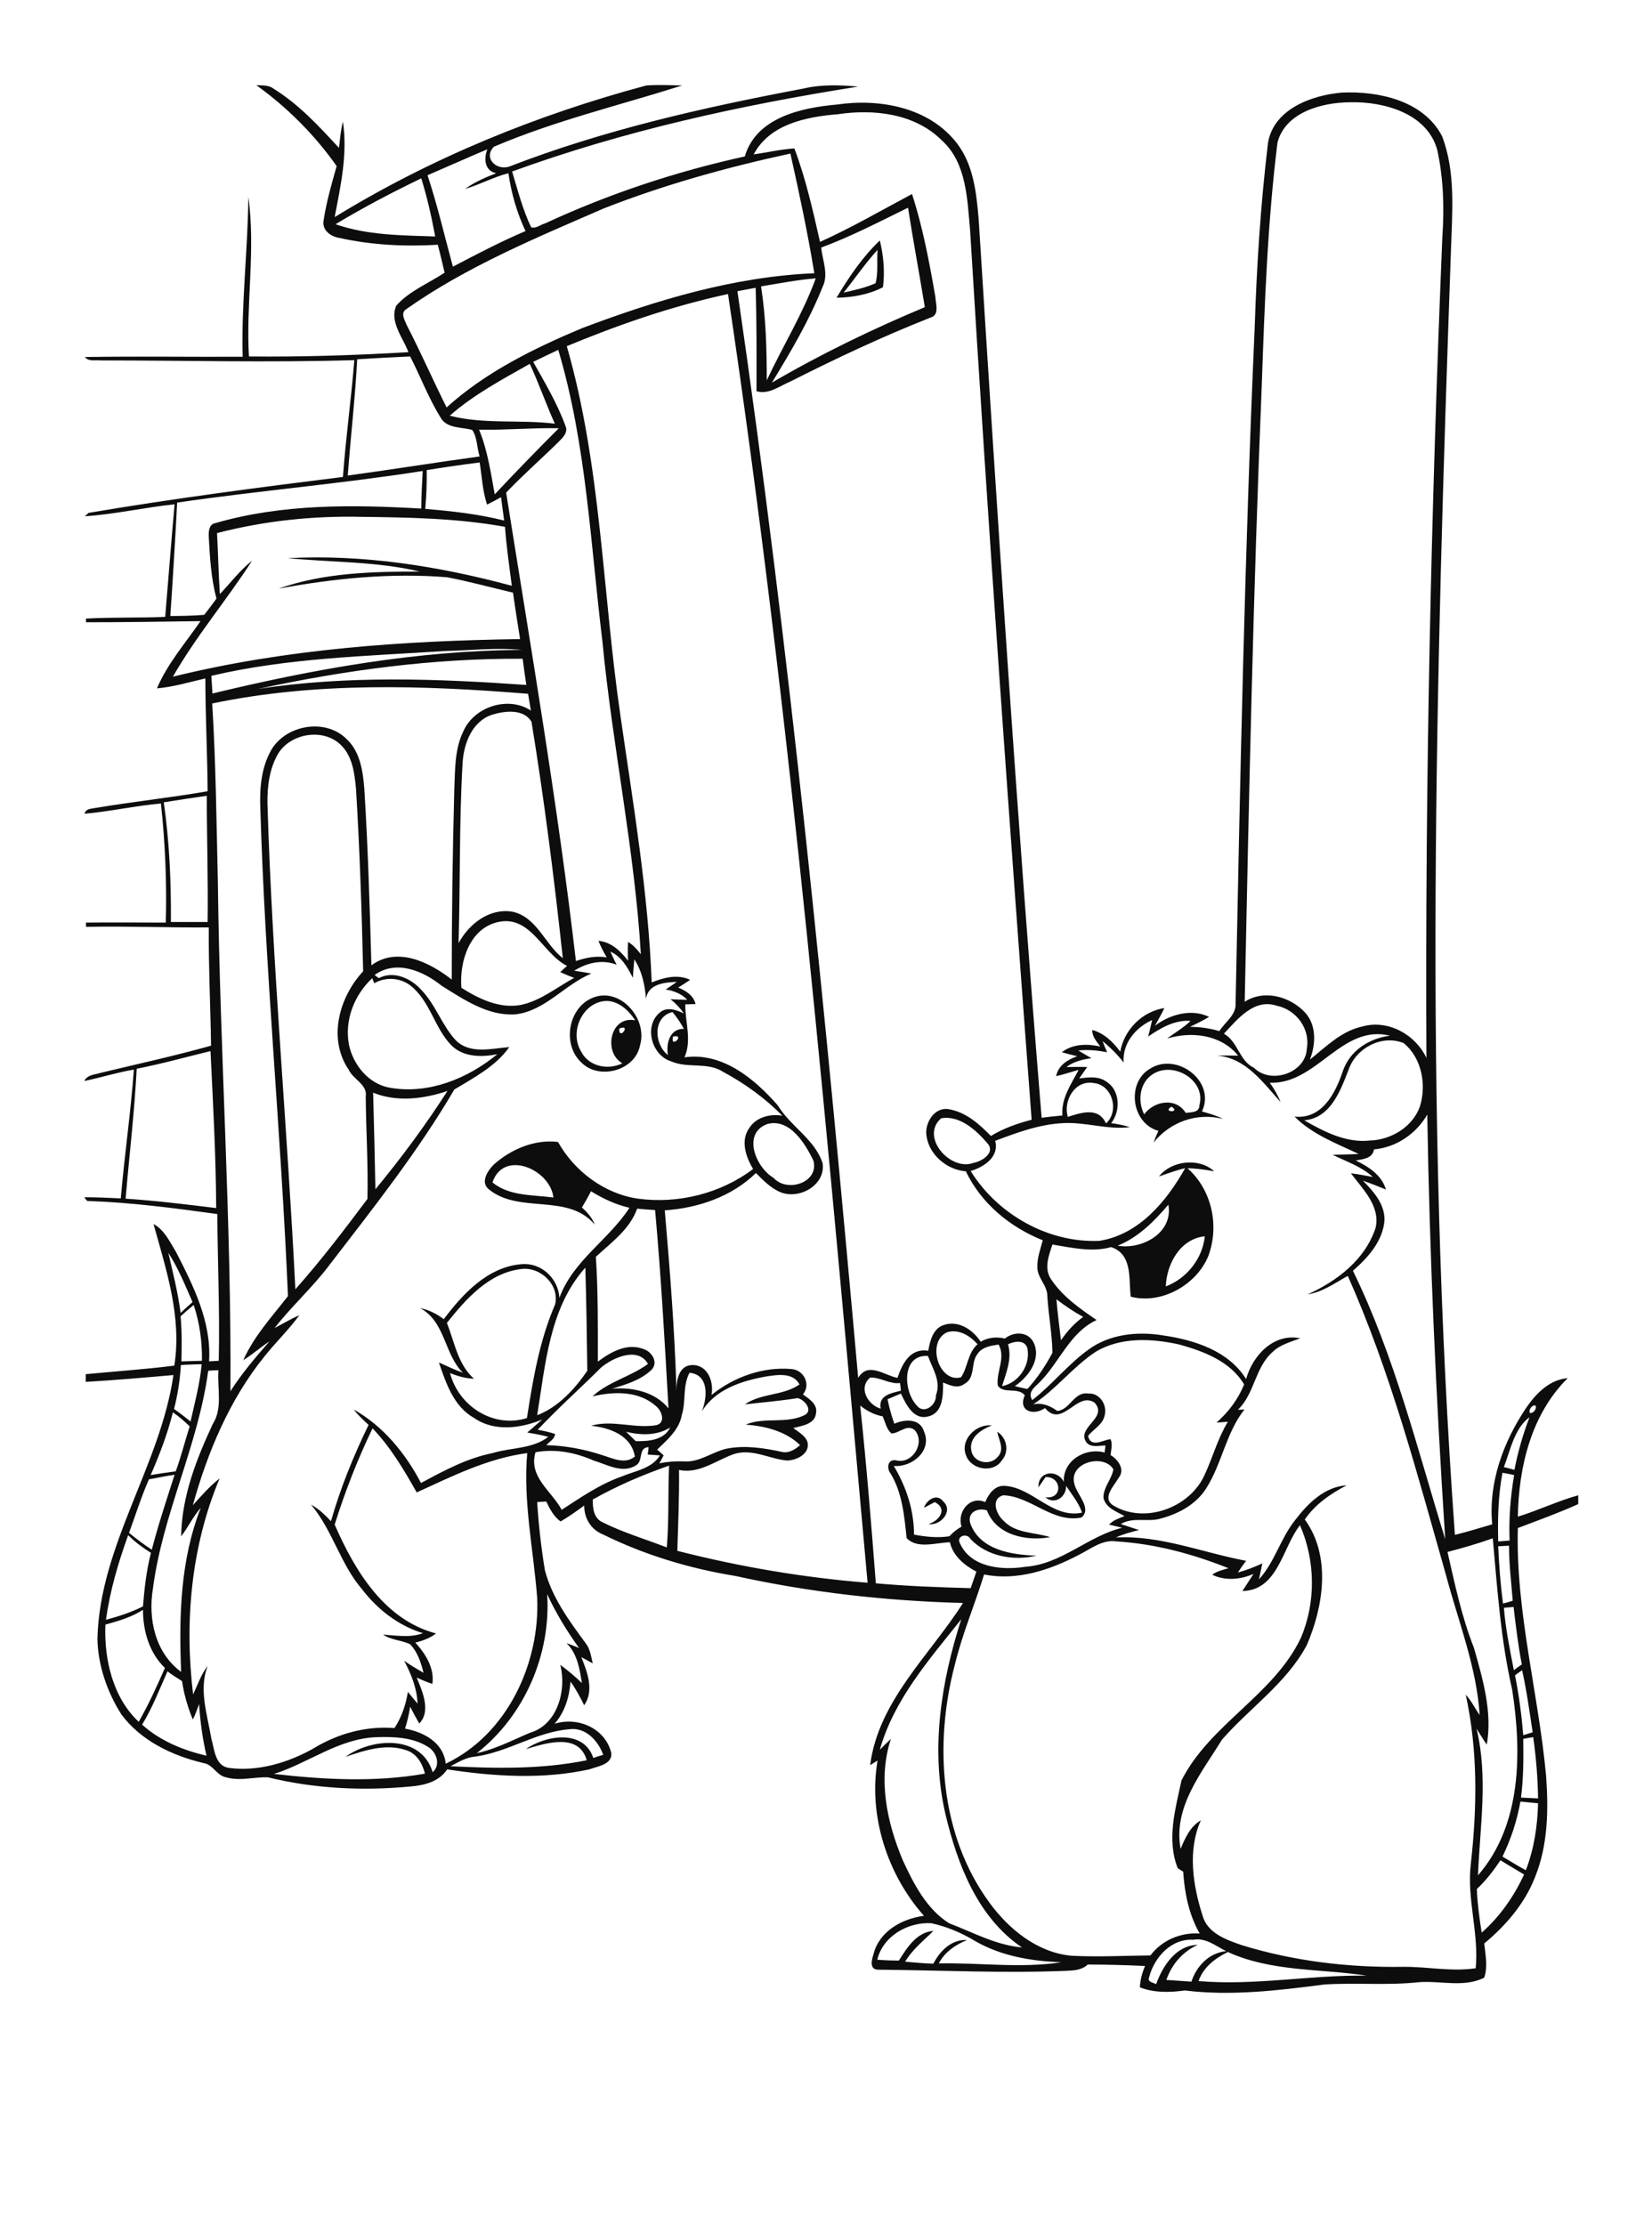 <?xml version="1.0" encoding="utf-8"?>
<!-- Generator: Adobe Illustrator 21.0.2, SVG Export Plug-In . SVG Version: 6.00 Build 0)  -->
<svg version="1.2" baseProfile="tiny" id="Layer_1" xmlns="http://www.w3.org/2000/svg" xmlns:xlink="http://www.w3.org/1999/xlink"
	 x="0px" y="0px" viewBox="0 0 580 781" overflow="scroll" xml:space="preserve">
<path fill="#0D0D0D" d="M324.4,529.2c0.9-2.8,4.5-5.2,6.7-2.3c3.8,3.4-0.9,8.7-5.1,8c3.7-1.1,6.9-5.3,2.2-7.7
	C327,527.8,325.7,528.5,324.4,529.2 M339.2,510.9c-2.3-5.5,3.5-11.3,9-10.6c-3.6,1.4-8,4.1-7.2,8.7c0.6,4.4,6.7,5.6,9.3,2.3
	c2.5-2.5,0.4-5.9-0.2-8.8c3.5,2.1,4.3,7.1,1.6,10.1C348.7,517.2,341,515.8,339.2,510.9 M411.3,388.4
	C407.8,390.5,414.8,390.6,411.3,388.4 M404.9,376.9c-4.8,2.9-5.6,9.5-3.2,14.2c3.5-4.7,11.1-6.1,14.6-0.5c1.9-0.3,4.8,0,4.8-2.7
	C423.5,379.2,412.1,372.4,404.9,376.9 M403.9,375c9.3-5.8,23.1,4.5,18.1,15.1c2.5,0.7,5,1.4,7.4,2.6c-9.2-2.3-18.5,1-24.4,8.3
	c0.5-1.4,1.1-2.7,1.7-4.1C397.1,394.2,395.4,379.8,403.9,375 M217.4,361C217.2,365.5,221.9,359.2,217.4,361 M204,369
	c2.6,5.3,9.4,6.7,14.5,4.2c-6.8-3.9-4.3-16.8,4.5-15.1c-2.5-3.9-6.8-7.7-11.8-6.6C203.9,353.1,200.1,362.6,204,369 M207.4,350.5
	c9.8-4.8,20.2,6.8,17.3,16.4c-1.7,8.9-14.4,12.3-20.6,6C197.5,366.8,199.3,354.4,207.4,350.5 M296.2,102.7c3.8-0.9,7.7-1.7,11.2-3.3
	c1-3.7,0.4-7.9,0.7-11.7C303.8,92.4,300.2,97.7,296.2,102.7 M293.7,104.5c4.3-7.2,9.1-14.3,15.2-20.1c1.3,5.3,1.8,10.9,1.1,16.4
	C305,103.4,299.3,104.4,293.7,104.5 M431.1,685.1c-4.5,2.2-8.6,5.3-10.3,10.2c19.7,1.7,39.3-2.2,59-1.9
	C463.6,690.9,446.4,692.1,431.1,685.1 M403.4,694.1c-0.6,1.6,1.6,1.7,2.5,2.3c2.3-6.4,7-13.7,14.6-13.8c-5.3,2.4-9.1,6.8-11,12.3
	c2.9,0.2,5.9,0.4,8.8,0.6c1.8-5.5,6.2-10.1,12.2-10.7c-3.7-1.8-7.1-4.8-11.5-4C411.2,680.3,405.2,687,403.4,694.1 M308,687.8
	c2.5,0.2,5.1,0.3,7.6,0.3c2.8-4.5,6.3-10,12.1-10.4c-3.4,3.4-7.4,6.5-9.9,10.8c3.3,0.3,6.6,0.6,9.9,0.7c2.3-4.5,6.4-8.6,11.8-8.3
	c-4.1,1.7-7.8,4.2-9.9,8.2c14.3-0.3,28.8,1.8,43-0.4c-10.4-0.4-20.8-2.1-30-7.3c-4.9-3-10.1-5.2-15.6-6.4
	C318.8,674.5,310,679.5,308,687.8 M518.5,663c0.2,5.1,0.9,10.2,1.7,15.3c6.4-5.6,11.3-12.7,14.9-20.4c-2.8-1.7-5.6-3.3-8.3-5
	C524.4,656.5,521.7,660,518.5,663 M533.8,632.3c-1.2,6.7-3.3,13.2-6.3,19.3c2.7,1.6,5.4,3.3,8.2,4.8c2.9-7.5,4.1-15.5,4.3-23.5
	C538,632.7,535.9,632.5,533.8,632.3 M534.8,610.3c0.1,6.9,0.1,13.8-0.8,20.6c2,0.1,4,0.2,6,0.3c-0.1-7.2-0.7-14.4-1.7-21.5
	C537.5,609.8,535.7,610.1,534.8,610.3 M96.2,622.6c17.5,2,35.5,3,53-0.1c-0.9-3.5-2.8-7-6.5-8.2c-7.1-2.5-14.6,0-21.4,2.3
	c9.2-6.7,26.6-7.9,30.6,5.4c3-2.6,1.3-7.3-1.8-9c-5.3-3.3-11.9-3.5-18-3.3C118.9,610.2,108.3,618.8,96.2,622.6 M167,616.5
	c-3.2,0.2-6,1.9-8.8,3.4c15.9,0.8,32.1,1.1,47.8-2.1c-2.8-9.8-14.4-6-21.4-3.9c7-4.9,20.3-7.1,23.7,3.1c1.1-0.4,2.3-0.8,3.5-1.1
	c-1.8-4.9-6.1-9.7-11.8-9C188.4,607.8,178.4,614.9,167,616.5 M531.9,588c1.4,6.9,2.3,13.9,2.9,21c1.1-0.3,2.2-0.7,3.3-1
	c-1.1-7.3-2.1-14.6-3.7-21.8C533.8,586.6,532.5,587.5,531.9,588 M49.9,605.3c6.3,5.7,14.4,9,22.6,10.9c-1.4-6-2.2-12-2.6-18.1
	c-0.7,1.8-1.3,3.7-2.2,5.4c-1.8-4.3-3.1-8.9-3.8-13.5c-1.8-1.1-3.5-2.2-5.1-3.4C56,592.9,53.5,599.4,49.9,605.3 M308.9,614.1
	c1.3-1.3,2.6-2.6,3.9-3.8c-4.7,14.1-1.4,29.4,4.2,42.7c3.8,8.2,8.3,17,16.2,22c8.4,3.2,16.5,7.7,25.6,8.5
	c-15.5-10.5-22.6-29-26.8-46.5c-5.4-22.9-1.6-46.7,5.5-68.7C326.3,582.4,313.9,596.4,308.9,614.1 M37,570.2
	c-0.5,12.1,2.6,25.6,11.7,34.1c3.5-6.1,6.4-12.5,9.2-18.9c-5.5-5.3-7.7-13-7.7-20.4C46.2,567.6,41.6,568.9,37,570.2 M528,564.3
	c0.6,7.4,2.1,14.7,3.5,21.9c0.9-0.7,1.8-1.4,2.8-2c-1.3-6.7-2.1-13.5-2.9-20.2C530.3,564.1,529.2,564.2,528,564.3 M192.1,559.5
	c1.4,21.1-8,42.8-24.7,55.8c6.6-1.4,12.6-4.6,18.8-7.2c9.6-2.8,12.8-15.1,10.5-23.8c2.7,2,5.2,4.1,7.6,6.4c-0.8-5-1.6-10.3-5.4-14
	c1.5,0.5,2.9,1.1,4.4,1.7C199,572.4,195.2,566.2,192.1,559.5 M526,542.7c0.3,6.7,0.8,13.4,1.7,20.1c1.1-0.3,2.3-0.6,3.4-1
	c-0.5-6.4-1.3-12.8-1.3-19.3C528.6,542.6,527.3,542.6,526,542.7 M508.2,544.7c2.6,11.4,5,22.8,9.3,33.7c3.1,10.9,6.5,22.5,4.5,33.9
	c-1.3-1.8-2.4-3.7-3.6-5.6c4.1,17,1.2,34.4,0.5,51.5c15.4-17.7,15.4-43.3,12-65.2c-4-17.4-5.2-35.3-6.8-53.1
	C518.8,541.8,513.5,543.3,508.2,544.7 M37.2,568.5c4.5-1.2,8.8-2.6,13-4.7c0.5-6.3,1.2-12.6,2.8-18.8c-2.9-1.8-5.6-3.8-8-6.2
	C41.5,548.5,38.6,558.3,37.2,568.5 M456.4,535.3c-6.2,7.9-7.7,22.9-20.2,23.1c1.3-2,2.6-4,3.9-6c-4.6,2-9.9,2.5-14.5,0.3
	c1.7-1.3,3.7-1.7,5.7-2.3c-12.5-5-25.8-8.6-39.3-9.4c-5-0.8-9.1,2.7-13.4,4.8c-10.1,5.3-21.7,9.1-33.1,6.8
	c-3.3,10.7-7.7,21-10.3,31.8c-7.3,27.8-5.2,59.7,12.2,83.4c6.8,9.3,16.7,17.4,28.6,18.6c9.3,0.5,18.6,0,27.9-0.1
	c4.1-5.4,10.6-8.1,17.3-7.7c-3.8-6.6-5.3-14.2-5.8-21.7c-0.5-0.3-1.4-0.9-1.9-1.2c-4-10.1-0.8-20.8,1.3-30.8
	c10-19.8,32.3-29.9,41.9-50C462.1,562.3,461.8,547.6,456.4,535.3 M52.3,519.2c-2.7,6.1-4.7,12.5-7,18.8c2.6,2.1,5.2,4.1,8,5.9
	c2.3-8.9,5.2-17.6,8-26.3C58.3,518,55.3,518.7,52.3,519.2 M527.5,516.9c-1.5,7.9-1.7,16.1-1.5,24.1c1.3-0.1,2.6-0.2,4-0.3
	c-0.3-7.7,0.3-15.4,1.6-23C530.1,517.4,528.8,517.1,527.5,516.9 M208.1,526.3c0,3,0.3,6.6,3.5,8c7.2,3.6,15,5.9,22.5,8.8
	c0.8-9.5,0.4-19.1,0.8-28.7C225.7,517.6,216.6,521.5,208.1,526.3 M377.2,520.8c0.8,3.7,6.3,8.6,2.5,11.8
	c-10.1,2.1-17.8-7.5-27.5-7.8c-4.5,1.3-2.4,6.7,0.1,8.9c4.3,4.6,10.9,4,16.4,5.8c-8.2,1.5-18.9-0.6-22.2-9.4
	c-3.3-1.1-7.1,0.8-5.8,4.7c3.5,9.3,14.6,10.9,23.2,11.2c-8,1.9-17.4,0.3-23.2-5.9c-1.2-2.2-5-1-3.7,1.5c3.8,8.6,14.8,9.6,23,8.3
	c12.7-0.9,22-10.8,34-13.7c-1.1-0.3-3.4-0.8-4.6-1.1c1.4-1.6,3.5-2.2,5.4-3c-2.8-1.6-6.7-2.9-7.4-6.5c0-3.7,2.9-6.4,3.5-9.9
	C387.5,510,375.1,513.3,377.2,520.8 M188,509.7c-2.5,8.7,5.5,13.4,9.2,20.2c6.8-4.4,13.4-9,21.1-11.7c4.7-2,10.5-2.7,13.4-7.4
	c-1.4-0.1-2.9-0.2-4.3-0.3c0.1-0.7,0.3-2,0.3-2.6c-3.8,0.2-1.7,4.8-4.4,6.4c-4.8,3-10.2-0.3-14.9-1.7C202,509.8,195,508.4,188,509.7
	 M117.5,535.1c7.1,16.2,17.4,33.4,35.6,38.2c-2.1,1.6-4.7,2.6-7.3,3.2c3.6,3.9,6.8,9,6,14.5c-1.9-0.6-3.7-1.4-5.5-2.2
	c2,4.8,5.1,11.8,0.9,16.1c-1.1-1.9-2.2-3.9-3.2-5.9c-0.4,2.6-1,5.2-1.8,7.7c6.6,1.2,13.5,4.9,14.3,12.3
	c21.5-10.2,33.1-35.1,32.1-58.2c-1.3-16.9-5-33.8-3.5-50.8c-13.8,1.8-26.3,8.1-38.8,13.8c-4.5-8-9.2-15.9-15.5-22.5
	C125.5,512.3,121.1,523.6,117.5,535.1 M219.8,502.5c1.1,1.1,2.3,2.2,3.4,3.3c4.4,0.1,9.9-0.3,12.1-4.8
	C230.7,503.9,225,503.8,219.8,502.5 M528,514.9c1.2,0.3,2.4,0.6,3.7,1c1.2-6.3,3-12.5,5.3-18.5C531.7,501.3,530.3,508.9,528,514.9
	 M60.7,495.7c-1.9,7.6-4.7,14.9-7.8,22c2.9-0.5,5.9-0.9,8.8-1.3c1.9-5.2,3.2-10.5,4.9-15.8C64.7,498.8,62.8,497.1,60.7,495.7
	 M537.1,495.9c1.2,0.3,2.6-1.5,2-2.6C537.9,493,536.6,494.8,537.1,495.9 M302,493.3c2.2,20.7,3.9,41.6,5.5,62.4
	c11.1,1,22.2,1.4,33.3,1.7c0.7-1.9,1.3-3.9,2-5.8c-4.2-2.2-8.2-5.5-9.3-10.3c-4.9,0.1-11.5,2.5-15.2-1.5c-0.8-7.7-1.5-15.8-5.6-22.6
	c-1.6-2-1-5.4,2.2-4.6c5.6,1.2,10.1-6.4,6.2-10.7c-2.7-2.2-5.4,1.2-8.1,1.2c-1.8-1.5-2.2-4-3.1-6C307.1,496.6,304.3,495.2,302,493.3
	 M305.5,483.5c-4.3,3.6-0.8,9.6,3.7,10.9c-0.9-4.7,3.6-5.4,7.1-6.3c-0.1-0.7-0.2-2-0.3-2.7C312.3,485.9,309.1,483.3,305.5,483.5
	 M242.1,481.8c-2.5,4.5-1.2,9.9-2.7,14.7c-0.9,5.3-5.1,8.8-8.7,12.3c0.8,0.6,1.5,1.3,2.3,2c-0.4,0.7-1.1,2.1-1.5,2.8
	c2.8-0.6,5.7-0.8,8.5-0.7c5.5,0.5,10.1-3.4,15.3-4.5c6.4-1.2,13-0.2,19.3,1.2c2.4,0.5,4.6-0.9,6.3-2.4c-5-4.9-12.3-6.7-19.1-7.2
	c6.6-2.8,14.3-0.1,20.8-3.4c3-1.7-0.3-5.5-2.6-5.9c-6.2,1-12.4,1.5-18.5,2.2c5.8-4,13.5-3,19.2-7c-2.3-4.3-7.7-3.4-11.7-2.8
	c-8.5,1.5-17.9,4.5-22.6,12.3C248.3,490.7,249.1,482.5,242.1,481.8 M73.1,481.1c-3.5,26.2-16,50.2-19.4,76.4
	c-1.8,10.7,0.8,22.6,9.9,29.3c-0.8-19.4-0.3-39.4,6.9-57.6c-2.7,3-4.4,6.8-6.9,10c0.2-13.9,5.3-27,11.1-39.4
	c3.6-5.7,1.5-12.6,2-18.9C75.5,480.9,74.3,481,73.1,481.1 M63.5,479.1c-0.3,5.2-1.1,10.4-2.4,15.4c2,1.4,3.9,2.9,5.8,4.4
	c1.5-6.7,3.3-13.3,3.9-20.1C68.3,478.9,65.9,478.9,63.5,479.1 M321.8,493.2c2.5,3.4,7,0,6.8-3.5c1.9-5-1.2-9.3-2.8-13.8
	C316.5,475.3,317.1,488.2,321.8,493.2 M211,480c-7.3,7.3-15.1,14.2-22.2,21.8c2.1,0.4,4.1,0.8,6.1,1.5c-0.2,1.8-2,2.7-3.1,3.9
	c6.7,0.2,13.3,1.4,19.6,3.5c3.7,1.1,8,3.4,11.5,0.5c-1.3-7.5-8.8-10.1-15.4-10.8c7.5-2.2,15.3,1.1,22.9-0.2c3.4-0.8,2-5,0-6.6
	c-6-5.5-14.9-5.3-22.4-3.5c5.6-5.2,13.4-6.9,19.5-11.4C224,472.5,215.1,476.5,211,480 M343.2,475.2c-2.5,3.1-0.6,8.4-4.6,10.5
	c-2.3,1.8-5.2,0.5-7.5-0.5c0,4.3,0.1,10.6-5.1,11.9c-5.2,1.5-7.9-4.2-9.7-8c-1.6,0.7-3.1,1.3-4.7,2c0.6,2.9,1.4,5.8,2.4,8.6
	c3.5-1.6,9-2,10.4,2.7c3,6.7-4.2,12.7-10.6,12.1c4.4,7.4,7.1,15.5,7.1,24.1c4.1,0.8,8.3,1.2,12.4,0.6c1.3-1.4,2.7-2.5,4.3-3.4
	c-1.7-5.1,2.9-11,8.3-8.6c1.2-2.9,3.4-6,7-5.7c9.8,0.7,16.6,11.6,27,9.4c-1.2-3.5-3.6-6.4-5.6-9.4c0.1,3.9-4,6.8-7.3,4
	c6.3,0.8,5.8-7.3,0.1-7.1c-0.8,1.2-1.7,2.4-2.5,3.6c-0.3-5.7,6.6-6.5,8.9-1.9c-0.4-7.4,7.5-12.2,14.3-10.3c0.1-0.6,0.3-1.9,0.3-2.5
	c-2.2,0.1-5.1,0.9-6.7-1.1c-3.6-5.3,7.8-8.5,2.9-13.9c-6.2-4.2-11.3,9.2-17.4,1.9c-4,2.8-9.6,1.1-7.1-4.5c-2.5-3-7.4-0.3-9.5-3.4
	c-0.6-4.9,2.9-9.7,0.3-14.4C348,472.3,344.8,472.7,343.2,475.2 M353.9,471.8c1.5,5-0.6,9.9-2.1,14.7c5.9-1.1,10.1-7.5,8.9-13.3
	C359.8,470.1,356.2,470.7,353.9,471.8 M384.6,474.5c-8,5.3-13.9,13.2-21.9,18.4c3.2-0.7,6,0.5,8.5,2.3c4.4-0.3,5.9-6.9,10.9-6.1
	c4-0.3,6.8,4.1,5.7,7.8c-0.7,3.2-4,4.7-5.8,7.1c1,4.3,5.2,1.4,7.9,1.1c0.8,1.8,0.2,3.7,0,5.6c2.6,1.5,5.2,5,2.9,7.9
	c-1.6,2.8-6.1,7.2-1.9,9.8c11,6.6,26.8,0.8,32-10.7c2.9-6.2,4.6-12.8,8.2-18.7c-1,0.1-3,0.2-4,0.3c4.2-3.7,7.6-8.2,9.7-13.4
	c-4.8-8.1-14.1-11.6-22.7-14C404.3,469.7,393.3,469.2,384.6,474.5 M332.5,467.6c-7.3,3.3-3,17.9,4.9,15.8c2.4-3.5,2.3-8.5,5.8-11.6
	C340.6,468.8,336.5,466.3,332.5,467.6 M63.4,462c0.5,5.3,0.4,10.5,0.3,15.8c2.4-0.1,4.8-0.1,7.2-0.2c0.1-6.7-0.8-13.3-2.9-19.6
	C66.4,459.3,64.9,460.6,63.4,462 M370.9,456c0.4,4.8,1,9.6,1.6,14.4c2.2-3.2,4.7-6,7.8-8.2C377,460.4,373.9,458.3,370.9,456
	 M188.6,496.7c7.5-2.9,13.2-9.2,17.6-15.6c-0.2-12.1-0.3-24.1-0.7-36.2C192.9,459,191.5,478.8,188.6,496.7 M156.9,464.3
	c2.7,6.8,3.8,14.5,9.5,19.6c-2.9-0.1-5.7-0.9-8.4-2c3,11.6,15.2,19.5,27,15.8c2.1-13.5,4.4-27.2,9.9-39.9
	c1.6-6.8-5.1-13.3-11.9-12.4C171.7,446.7,163.6,455.9,156.9,464.3 M59.1,439.7c1.6,7,3.4,14,4.3,21.1c1.4-1.3,2.8-2.6,4.2-3.8
	C65,451.1,62.6,445.1,59.1,439.7 M409.3,451.5c7.4-2.8,12.9-9.8,13.7-17.6C414.4,434.8,409.6,443.5,409.3,451.5 M223.7,424.2
	c-2.6,7.3-9.1,11.9-14.5,16.9c0.8,12.2,0.7,24.5,0.7,36.8c4.4-3.3,10.1-6.6,15.8-4.5c3,0.8,5.6,4.6,3.1,7.3c-3.8,3.7-9,5.2-13.9,6.7
	c7.2-0.6,15.1,1.1,19.8,6.9c-1.3-23.2-2.6-46.4-4.7-69.6C227.9,424.6,225.8,424.4,223.7,424.2 M392.4,437.2
	c8.5,1.5,19.6-4.5,17.8-14.4C405.2,428.7,399.6,434.3,392.4,437.2 M172.9,415c6,4.9,14.1,4.3,21.4,5.3
	C193.2,410.4,176.8,403.3,172.9,415 M269.4,394.5c-9,3.3-4,15.3,2.2,18.9c4.7,5.3,16,1.7,14-6C282.7,401.3,277.2,392.4,269.4,394.5
	 M482.4,403.4c-0.5,3.2-3.8,3.4-6.4,3.9c4.5,2.2,9.1,5.1,10.6,10.2c-2.7-1.1-5.4-2.2-8.1-3.1c3.7,3.7,7.6,8.1,7.6,13.7
	c-0.5,7.4-5.8,13.3-11.1,17.9c14.6,29.9,22.6,62.5,32.4,94.2c-3.2-49.6-5.5-99.3-6.3-149C497.2,397.9,490.3,402.7,482.4,403.4
	 M330.4,392.5c-7.5,6.6,3.4,18.8,11.5,15.6c2.9-0.5,7.7-3.6,4.8-6.8C342.8,396.7,336.9,391.3,330.4,392.5 M383.3,391.3
	C383.9,391.8,383.9,391.8,383.3,391.3 M131,383.5c0.3,11.3,0.6,22.6,0.8,33.9c9.1-11,17.6-22.5,25.3-34.5
	C148.8,385.7,139.4,386.9,131,383.5 M374.9,392c4.7-1.5,10.8-3.6,13.4,2.3c4.8-4.3,2.3-13.6-4.4-14.2
	C377.4,379,373.2,386.3,374.9,392 M48,375.1c-0.8,15.2-2.6,30.4-3.9,45.6c10.6,0.7,21.2,2,31.8,3.3c-0.1-18.4-1.1-36.8-2-55.1
	C65.3,371,56.7,373.4,48,375.1 M473.5,375.4c-2.9,7.4-6.3,17-15.6,17.8c7,4,14.7,8,23,7.1c7.4-0.2,15-4.7,17.6-11.9
	c2.4-7.6,0.7-17.1-5.7-22.3C485.2,363,476.1,367.8,473.5,375.4 M236.3,363.8C235.2,368.4,240.9,362.8,236.3,363.8 M394.5,372.9
	c-2.2-2.8-4.7-5.3-7.4-7.5c0.5,1.3,1,2.6,1.6,3.9c-3.3-0.6-6.7-1-10.1-0.6c1.5,0.9,3,1.8,4.6,2.7c-3.1,0.4-6.3,1.2-8.8,3.1
	c2.4,0,4.8-0.1,7.3,0c-0.9,1.3-1.9,2.7-2.8,4c3.2-0.4,6.7-0.9,9.5,1.1c4.9,3,5.1,10.4,1.7,14.6c2.2,0.3,4.4,0.7,6.6,1.4
	c-7.9,1-15.7-1.9-23.6-1.4c-8.2,0.4-16,3.3-23.7,6.2c1.5,5.7-4,9.2-8.6,10.6c9.4,15.2,27.2,25.3,45.2,24.5
	c13.9-2.2,23.6-13.9,30.1-25.5c-3.1,0.7-6.2,1.9-9.2,2.9c4.4-5.6,14.1-6.7,19.4-1.8c-3.1-0.6-6.3-1-9.4-1.1
	c8.6,7.6,11.3,20.3,7.3,30.9c-4.2,10.2-16.6,17-27.2,14.2c-0.8-5.9,0.8-14.9-6.9-17.4c-6.8,1.9-13.8,0.2-20.6-0.9
	c-1.3,3.9-3.1,8.5-0.4,12.3c4,6,10.1,10.2,15.9,14.2c-9.1,4.2-12.8,14.2-19.3,21.1c-1.8,2.1-5.2,3.8-3.3,7
	c7-5.4,12.5-12.5,19.7-17.7c7.5-5.5,17.3-6.5,26.3-5c11,1.6,22.9,5.4,29.1,15.3c2.3-8.3,9.7-16.2,19-14.3c-3.3,1.3-7.1,2.2-9.7,4.8
	c-6.2,5.4-6.3,14.7-12.2,20.3c0.6,0,1.7-0.1,2.3-0.1c-6.4,8.1-7.9,18.9-13.3,27.5c-3.6,5.8-9.8,9.1-16.2,10.8
	c-4.6,1.3-9.6-0.7-13.9,1.9c2.1,0.7,4.3,1.4,6.4,2.1c-2.8,0.7-5.5,1.4-8.1,2.6c15.8-0.8,30.6,5.4,45.7,8.2c-1,1.3-2,2.7-2.9,4.1
	c3-0.8,5.8-1.9,8.6-3.2c-0.4,1.9-0.8,3.7-1.2,5.6c5.6-6.1,7.6-14.5,12.8-20.9c4.4-5.8,10.3-11.6,18-12.1c-5.7,3-11,6.6-14.7,12
	c9.3,12.8,6.6,30.4,0.7,44.1c-7.1,13.3-20,22-29.8,33.2c-7.1,11.6-17.2,23.6-14.5,38.3c1.6-3.8,3.3-7.8,7.1-10
	c-4.7,10.5-2.8,22.8,0.6,33.4c1.7,6.2,8.3,8.5,13.8,10.4c18.2,5.6,37.4,7.9,56.5,7.6c8.6-0.1,17.1,1.8,25.6,0.5
	c1.2-12.3-3.2-24.4-1.7-36.7c2.2-19.7,2.5-39.8-1.8-59.3c2,2.1,3.2,4.8,4.9,7.1c-1.1-16.9-7.5-32.8-11.8-49
	c-10.1-35.5-19.5-71.4-34.5-105.1c-4.5,2.5-8.9,5.7-14.1,6.5c10.4-4.7,20.3-12.3,23.9-23.5c1.6-7.6-4.6-13.5-8.7-19
	c2.6,0.3,5.1,0.8,7.7,1.3c-4-3.7-9.3-5.4-14.1-7.8c3-0.1,6-0.1,9.1-0.3c-7.8-3.7-16.2-6.8-22.5-13.1c9.6,1,14.3-8.1,16.9-15.8
	c2.4-7.3,9.3-11.7,16.6-12.6c-17-4.2-25.7,17.2-42.2,16.5c1.5,2.1,2.8,4.3,3.8,6.8c-6.1-6.8-12.3-15.6-22.3-16.3
	c2.5-0.1,4.9,0,7.4,0c-6-7.4-16.3-8.6-24.9-6c2.7-2.1,5.8-3.8,8.2-6.2c-5.6-0.4-10.5,2.5-14.9,5.5c0.5-1.9,1-3.9,1.4-5.8
	C398.6,360.7,394,366.3,394.5,372.9 M234.5,370.3c-0.7-4,0.6-9.3,5.6-9.2c-1.1-2.1-2.5-4.1-4-5.9
	C229.1,356.9,229.6,366.5,234.5,370.3 M429.7,362.8c5,2.8,5.3,9.5,10.6,12c5.9,5.9,18.1,1.8,18.5-6.7c1.3-7-3.7-13.7-10.5-15.1
	C440.3,350.3,434.5,357.7,429.7,362.8 M122.5,366.6c1.5,7.2,7,14,14.6,15.2c13.5,2.3,27.2-3.3,37.5-11.8c-5.5,1.1-12,1.1-16.2-3.2
	c-5.9-6.1-7.4-15.5-14.3-20.9c-3.6-2.8-8.8-3.1-12.7-0.8c-0.2-0.5-0.6-1.4-0.7-1.8C124.4,349.2,120.9,358,122.5,366.6 M214.3,334
	c0.7,1.5,1.4,3.1,2.2,4.6c-5-2-10.5-0.7-14.9,2.1c2,0.3,4,0.6,6,1c-9.4,3.9-16.1,13-26.5,14.3c-9.7,0.7-18.1-5.1-26-10
	c-6.5-5.2-15.9-9.3-23.6-3.8c0.5,0.4,1,0.7,1.5,1.1c5.1-2.7,11.2,0,14.8,4c5.1,5.2,7.3,12.5,12.2,17.8c5,5,12.5,2.9,18.8,2.4
	c-4.8,6.8-12.4,10.7-19.3,14.9c-12.7,21.7-28.4,41.5-43.7,61.4c-5.9,7.9-13.3,14.5-19.4,22.3c2.9-1.5,5.7-3.2,8.7-4.5
	c-3.7,5.1-8.3,9.5-12.2,14.4c-12.3,15.2-20,33.6-25.2,52.3c3-3.3,5.9-6.7,9.4-9.4c-10,23.8-12.4,50.3-9.3,75.8c1.6-3.4,2.8-7,5.1-10
	c-3.2,8.3-0.1,17.1,1.3,25.5c1.1,3.8,1.3,9.7,6.3,10.3c10.1,1.3,20.5-1.8,29.3-6.7c8.6-5.3,18.6-8.1,28.7-7.3
	c2.5-3.8,4-8.2,4.7-12.7c1.1,1.4,2.3,2.8,3.4,4.1c-0.2-5.3-2.2-10.3-4.7-15c2.2,1.5,4.5,2.9,6.8,4.2c-0.9-3.6-2.1-7.3-4.7-10
	c-3-1.5-6.6-1.4-9.5-3.4c4.7,0.3,9.5,1.2,14-0.5c-8.6-2.6-15.9-8.3-21.3-15.3c-7.7-8.9-10.4-20.8-18-29.8c2.7,1.4,4.9,3.6,7,5.8
	c3.3-11.6,7.9-22.9,13.2-33.8c-1.8-1.7-3.7-3.4-5.2-5.4c10.3,5.8,18.2,15.4,23.6,25.8c8-4.3,16.1-8.7,25.1-10.5
	c6.5-2,14-1.4,19.6-5.7c-2.5-0.7-4.9-1.1-7.4-1.5c1.8-1.6,3.6-3.1,5.3-4.6c-7.5,3.1-16.8,4.4-23.9-0.5c-7.2-4-9.9-12.2-12.4-19.5
	c2.8,1.3,5.5,2.5,8.4,3.6c-6.6-6.6-6.1-17.9-15-22.7c3,0.6,5.8,2,8.3,3.9c6.7-8.9,15.4-18.3,27.2-19.3c6.9-0.7,13,4.9,13.4,11.8
	c4.8-13.1,17.3-20.3,24.6-31.6c-4.8-1.1-9.3-3.2-13.5-5.8c-1,1.9-2.1,3.9-3.2,5.7c1.9,1.7,3.6,3.6,4.5,6
	c-9.4-11.2-26.5-3.6-37.2-12.4c-3.1-2.5-0.3-6.7,1.9-8.8c6-5.3,14.3-8.8,22.4-7.8c5.8,10.3,16.3,18.2,28.1,19.9
	c14.1,1.9,29-1.8,40.4-10.4c-2.5-4.2-4.5-9.9-1.4-14.3c2.4-3.9,7.4-5.2,11.7-4.4c-6.1-6.2-13.2-11.3-20.8-15.4
	c-5.5-3.6-12.4-1.1-18.3-3.7c-6.8-2.1-9.6-12.2-4.1-17c2.5-2.3,5.9-1.1,8.6,0.2c-1.3-1.9-2.9-3.6-4.7-5c2,0.1,3.9,0.2,5.9,0.2
	c-2-2.1-4.8-3.2-7.6-3.6c1.3-0.9,2.6-1.7,3.9-2.7c-4.3,0.2-10,0.7-10.8,5.9c-0.4-4.8-1.4-9.7-4.1-13.8c-0.2,2.2-0.4,4.4-0.5,6.5
	C220.3,339.5,218.2,335.7,214.3,334 M175.4,323.5c-10.4,1.9-14.2,13.9-13.4,23.2c6.2,3.9,13.4,7.4,20.9,6c7-1.5,12.6-6.2,18.7-9.5
	c-1.7-0.6-3.3-1.3-4.9-2c0.8-0.8,1.6-1.5,2.4-2.2C190.6,334.8,186.5,321.5,175.4,323.5 M57.5,281.6c2,13.9,2.6,28,2.5,42
	c4.3,0,8.6,0,12.9,0c0.2-14.8-0.3-29.5-0.3-44.3C67.6,280,62.5,280.8,57.5,281.6 M97.6,264.6c-3,5.2-3.8,11.4-3.7,17.4
	c1.7,56.9,7,113.7,9.8,170.5c9-10.1,17.2-20.9,25.3-31.7c0.3-12-0.5-24-0.6-35.9c0.7-4.3-4.4-6-6-9.5c-7.4-10.9-3.3-25.5,5.1-34.5
	c-0.5-21.3-1.2-42.6-2.5-63.9c-0.5-5.5-1.2-11.7-5.5-15.7C113.4,255.5,102,257.3,97.6,264.6 M172.9,250.8
	c-7.2,2.3-10.1,10.2-10.5,17.1c-1.2,21-0.8,42.1-1.4,63.1c3.7-6.8,10.9-12.4,19-11c8.5,1.9,11.3,11.4,17.6,16.3
	c-3-27.7-6.5-55.5-11-83C183.8,248.7,177.3,249.5,172.9,250.8 M74.5,246.9c1.3,21,1.5,42.1,2,63.1c0.7,59.5,4.8,118.8,4.4,178.3
	c4-6.3,8.8-11.9,13.7-17.5c-3.2,2.1-6,4.6-9.2,6.6c3.8-8.5,10.1-15.3,15.7-22.5c-2.4-57.1-8-114-9.7-171.1
	c-0.3-7.1,0.3-14.4,3.9-20.7c5.2-8.7,18.9-11.1,26.3-3.8c4.8,4.4,5.8,11.2,6.3,17.4c1.3,20.7,1.9,41.4,2.5,62.1
	c9.1-6.7,20.4-1.1,28.2,5c0-22.3,0.3-44.6,0.9-66.9c0.3-6.9,0.1-14.1,3.3-20.5c3.9-8.5,15.8-12.2,23.6-7c-0.3-2-0.7-3.9-1-5.9
	C148.4,240.5,110.9,239.3,74.5,246.9 M90.6,241.8c31.2-4.8,62.8-3.6,94.2-1.4c-0.5-3.1-0.9-6.1-1.3-9.2
	C152.3,231,121.1,235.2,90.6,241.8 M155.9,228.5c-27.3,1.8-55,2.4-81.7,8.7c0.1,2.1,0.3,4.1,0.4,6.2c35.6-8.6,71.9-15.1,108.6-15.3
	C174.1,227.2,165,228.3,155.9,228.5 M76.2,187.1c0.4,7.1,0.5,14.3,1,21.4c3.7-3.9,7-8.3,11.3-11.7c-8.9,13.8-19.6,26.4-27.8,40.7
	c39.8-9.8,81-12.6,121.9-13.2c-0.9-5.4-1.7-10.9-2.5-16.3c-7.7-1.8-15.3-3.9-23.1-5.4c-19.8-1.6-39.7,0.4-59.2,4
	c15.8-5.6,33-6,49.6-6c-15.2-3.6-31-3.2-46.4-4.7c26.6-1.4,53.1,2.8,78.7,9.7c-0.9-6.9-1.9-13.8-2.4-20.7c-16.6-3-33.5-3.3-50.3-3.5
	C109.9,181,92.8,182.8,76.2,187.1 M62.2,176.4c-0.7,13.3-1.5,26.5-2.4,39.8c4,0,7.9-0.1,11.9-0.4c1.5-1.9,2.9-3.8,4.3-5.7
	c-1.9-7.1-2.3-14.4-2.7-21.6c-0.1-1.8,0-4.5,2.3-4.9c23.5-6.8,48.2-6.5,72.3-5.1c0-4.4,0.3-8.8,0.5-13.2
	C119.8,169.8,90.9,172.2,62.2,176.4 M149.8,165c0.1,4.5-0.1,9.1-0.5,13.6c9.3,0.8,18.6,1.8,27.7,4.1c-0.4-2.7-0.7-5.5-1.1-8.2
	c-1.6,0.9-3.3,1.8-4.9,2.6c-1.6-4.8-1.8-9.9-2.6-14.8C162.2,163.1,156,164,149.8,165 M168.2,150.8c3,7.3,4.1,15.1,5.5,22.7
	c7.4-7.9,14.9-15.6,22.5-23.2C186.9,150.1,177.5,151,168.2,150.8 M157.9,145.9c12,3.1,24.7,1.3,36.9,2.8c-3.1-6.9-5.6-14.1-8.8-21
	C176.3,133.2,166.3,138.5,157.9,145.9 M125.4,126.1c-0.7,13.6-2.3,27.2-3.3,40.8c15.5-2.1,30.9-4.6,46.3-6.7c-1-3-0.8-6.7-2.6-9.3
	c-3.9-1.1-9-0.4-11.2-4.5c-4.2-6.8-7-14.3-10.6-21.3C137.8,125.4,131.6,125.7,125.4,126.1 M187.2,127c4.1,7.3,8.4,14.5,11.3,22.4
	c1.1,2.3-0.9,4.2-2.4,5.7c-6.1,6-12.5,11.6-18.4,17.8c8.7,54.7,18.1,109.3,24.5,164.4c3.5-1.2,7.1-1.9,10.8-1.3
	c-1.1-1.9-2.1-3.8-2.9-5.8c4.5,0.4,7.8,3.6,10.4,7c-0.1-2.2-0.1-4.4,0-6.6c1.8,1,3.2,2.7,4.5,4.3c-2.2-36.9-10-73.1-13.5-109.8
	c-4.2-34.2-5.6-69.1-15.5-102.3C193,124.2,190.1,125.6,187.2,127 M199,121.5c12.1,42.1,12.5,86.3,18.8,129.5
	c4.5,31.2,9.8,62.3,11,93.8c4.3-1.7,9.1-3,13.5-0.9c-1.4,0.9-2.8,1.9-4.2,2.7c2.7,1.1,5.4,2.8,6.1,5.8c-0.9,0-2.7,0.1-3.6,0.1
	c-0.1,6.2,2.4,12.6-0.3,18.6c13.3-1.9,24.6,7.5,32.8,16.9c4.5,7.4,12.9,11.8,15.7,20.2c1.2,7.8-8.4,13.1-15.1,10.1
	c-3.3-1.5-5.8-4.1-8.3-6.6c-8.5,8.3-20.3,12.3-32,13.1c1.8,21.1,3.5,42.3,4.1,63.5c-0.1-3.7,0.8-9.2,5.6-9.2c5.4-0.1,7.6,6,6.7,10.5
	c7.8-6.3,18.1-10,28.1-9.1c4.3,0.3,6.9,5.4,4,8.9c2.2,1.6,5.2,3.4,4.6,6.6c-0.4,3.9-5,4.4-8,5.2c1.8,1.4,4.2,2.6,5,4.9
	c1,4.1-3.8,6.5-7.3,6.5c-6.2-0.6-12.4-4.4-18.7-2.2c-6.2,2.2-12.1,7-19.1,5.5c0.1,9.5-0.3,18.9-0.6,28.4
	c21.9,5.6,44.3,9.4,66.8,11.2c-13.6-151-26.6-302.3-49-452.3C236.1,107.4,217.3,113.9,199,121.5 M267.2,100.5c1.7,10.9,2,22,2,33
	c5.6-12,12.7-23.4,17.2-35.8C279.9,98.2,273.5,99.5,267.2,100.5 M288.3,86.9c0.5,4.6,2.7,9.4,0.5,13.8
	c-4.7,11.8-11.2,22.8-17.8,33.6c17.3-10.1,35.3-18.8,53.7-26.5c-1.9-11.6-4.1-23.3-5.9-34.9C308.8,77.8,298.8,83,288.3,86.9
	 M117.8,78.7c11.2,3.9,23.3,3.9,35,4.3c-1.3-6.9-2.8-13.7-4.9-20.4C137.7,67.5,127.6,72.8,117.8,78.7 M212.1,73.1
	c-23.9,10.4-48.2,20.4-69.6,35.5c-2,1.4-0.3,3.9,0.3,5.5c4.9,9.5,9.2,19.3,14,28.9c13.7-12.4,30.6-20.7,47.5-27.8
	c26.2-9.9,53.4-18.1,81.6-19.3c-2.3-14.1-5.3-28.1-8.4-42C255.3,58.7,233.3,64.8,212.1,73.1 M150.1,61.5c3.5,10.6,6,21.4,8.9,32.1
	c8.4-4.4,16.8-8.8,25.5-12.5c-3-6.4-5-13.3-6-20.3c-5.2,1.3-10,4-15.2,5.5c3.3-2.4,7.1-4,10.9-5.5c-4.1-0.9-4.4-5.1-3.1-8.4
	C164,55.4,157.1,58.5,150.1,61.5 M264.6,54.2c4.8-0.7,9.5-1.8,14.3-2.1c4,10.6,6.5,21.8,9,32.8c11.1-5,21.6-11.1,32.3-16.8
	c3.8,11.7,6.1,24,8.2,36.1c0.1,2.4,1.6,6.4-1.8,7.3c-16.7,6.6-32.9,14.2-48.9,22.3c-3.9,1.6-7.7,4.8-12.1,3.5
	c0-12.1,0.1-24.2-0.3-36.3c-2.1,0.4-4.3,0.8-6.4,1.2c18.5,126.6,31,254,42.4,381.4c3.5-5.8,9.1-0.9,13.8,0
	c1.6-4.8,4.4-10.6,10.8-9.5c0.6-3.4,1.6-7.7,5.3-9c5.2-1.9,10.4,1.6,13.1,5.8c2.6-1.5,5.6-1.8,8.5-1.1c3.1-2.5,8.1-2.6,10.1,1.4
	c2.8,5.9-1.9,12.1-6.6,15.3c1.1,0.3,3.3,0.8,4.4,1c3.5-3.8,6.4-8.2,8.8-12.7c-0.1-6.7-1.4-13.3-1.8-20c0-3.7-3.5-6.3-3.5-10
	c-0.1-3.3,1.1-6.4,1.9-9.5c-11.5-4.6-21.6-12.9-27-24.2c-6.6-0.5-12.8-5.7-13.8-12.3c-0.8-4.5,2.7-10.4,7.8-9.5
	c6,1,10.7,5.2,14.8,9.4c4.4-2.7,9.3-4.4,14.3-5.7c-7.8-104-15.3-208-21.6-312.1c-1-10.9-1.2-23.7-9.9-31.6
	c-9.5-9.5-23.9-11.1-36.6-9.2C283,41,270.2,43.6,264.6,54.2 M448.5,50.1C445,78.3,444,106.7,443,135c-3,72.2-4.5,144.4-6,216.6
	c6.9-4.5,16.2-1.8,21.4,4c3.9,4.5,3.5,11.1,1.5,16.3c5.6-4.5,11-10,18.3-11.6c9-2.6,18.7,2.7,22.6,11c-0.5-96.1,1.6-192.2,5.6-288.2
	c0.7-10.2,0.4-20.5-1.8-30.5c-3.5-12.8-18.7-17-30.5-16.7C464.2,35.9,451.2,39.4,448.5,50.1 M90,29.9c2,0.1,4.3-0.1,6,1.2
	c8.9,5.5,16,13.2,23,20.8c0.4-3.1,0.6-6.2,1.4-9.2c1.7,11.3-0.8,22.5-2.9,33.5c33.9-20.8,71-35.9,109.4-46.2c4.2-0.3,8.4-0.1,12.6,0
	c-22.1,7-44.8,12.4-66.1,21.5c-3.8,3.9,0.8,8.4,5.3,7C212,45.6,247,37.7,282,31.1c6.3-1.5,12.9-1.3,19.3-0.7
	c-41.2,6.5-82.3,15.5-121.5,29.8c2,6.6,3.7,13.4,6.7,19.6c1.7,0.5,3.3-1,4.9-1.4c22.4-10.4,46-18.2,70.1-23.5
	c4-13.7,19.9-17.1,32.3-18.2c15-2.2,32.3,0.9,42.1,13.5c5.9,7.6,6.9,17.5,7.7,26.7c6.6,105.2,13.5,210.4,22.1,315.4
	c2.4-0.3,4.8-0.6,7.3-0.8c-0.5-6,3.1-11,5.7-16c-2.6,0.7-5.2,1.6-7.9,2.2c0.7-3.8,4.1-5.8,7.4-7c-1.8-0.4-3.6-0.9-5.4-1.4
	c3.9-3,9-3,13.5-2c-1.3-1.8-2.9-3.5-2.8-5.8c4.1,1.1,7.3,4.2,9.8,7.6c1.4-7.7,7.7-14.1,15.5-15.3c-1,2.1-2.2,4.2-3.3,6.2
	c5.3-4,12.8-6.1,19-3.1c-2.2,1.3-4.4,2.4-6.7,3.5c3.5,0,7,0.5,10.3,1.5c2-3.2,6-5.7,5.7-9.8c1.6-79,3.2-158,6.7-237
	c0.7-21.8,2.1-43.5,4.7-65.1c2.1-11.8,15.4-16.6,25.9-17.5c12.9-0.6,28.7,2.8,35.2,15.3c4.9,12.8,3.5,27,3.1,40.4
	c-5.3,150.1-9.5,300.6,1.4,450.5c4.4-1.1,8.7-2.4,13.1-3.7c-1.4-14.6,3.9-29,12-41c3.4-4.9,8.1-9.8,14.5-10.3
	c-12.8,12.7-17.2,31.1-17.5,48.6c7.2-2.2,14-5.5,21.2-7.5c0,0.8,0,2.3,0,3.1c-6.9,3.1-14.1,5.7-21.2,8.4
	c-0.8,29.3,7.2,57.8,9.9,86.8c0.9,12,0.7,24.5-3.9,35.8c-3.6,9.2-10.2,16.9-17.8,23.2c0.4,3.9,1.3,8.1,0,12c-7.1,3.6-15.4,1-23,1.6
	c-11,1.2-22.1,0.1-33.1,0.8c-16.2,2.1-32.7,4.1-49,2.1c-5.3,0.7-10.7,0.9-15.8-1.1c0.1-2.6,0.8-5.1,1.8-7.5
	c-6.7-0.3-13.4-0.5-20.1-0.5c-2,1.9-4.8,2.1-7.4,2.2c-22.1,0.9-44.3-0.2-66.4-0.4c-3-0.2-2-3.7-1.4-5.5c2-8,10-12.4,17.7-13.4
	c-12.9-14.5-19.6-35.2-16.3-54.5c-0.6,0.4-1.9,1.2-2.6,1.6c2.9-22.6,21-38.6,32.6-56.9c-26.9-0.7-53.7-3.7-80-9.5
	c-16.1-2.6-31.9-7.4-46.5-14.6c-4.2-1.7-6.5-5.7-6.5-10.1c-2.7,2-5.4,3.9-8.3,5.6c-2.4-1.8-3.8-4.4-5-7c-0.8,0-2.4,0.1-3.2,0.2
	c0.5,8,1.4,16,2.7,23.9c2.5,9.6,8.5,17.7,14.3,25.6c1.6,2,1.9,4.6,2.5,7.1c-1.3-0.7-2.7-1.5-4-2.2c2.1,5.3,4.6,11.7,1,16.9
	c-1.4-2.8-2.9-5.7-4.8-8.3c-0.4,5.4-2,10.7-5.6,14.8c8.2-2.6,17.8,1.6,19.9,10.2c0.5,4.1-4.8,4.7-7.7,5.8c-16.4,3.6-33.5,2.5-49.9,0
	c-2.8,4.3-8,5.6-12.8,6c-16.7,1.6-33.7,0.8-50.1-3.2c-4.9-0.2-9.8,1.4-14.7,0c-3.3-0.6-4.6-4.5-7.9-5c-11-2.6-22-7.8-28.9-17.1
	c-5-7.9-8.2-17.2-8.4-26.5c0.8-32.9,22-60.6,26.7-92.6c-10.2,0.9-20.5,1.8-30.8,2.4c0-0.7,0-2,0-2.7c10.4-1,20.8-1.7,31.1-3
	c2.7-17-2.8-33.5-7.3-49.7c3.9,2.1,5.7,6.3,7.9,9.8c6.1,11.9,12.5,24.6,11.6,38.4c1.1-0.1,2.3-0.1,3.4-0.2
	c0.4-17.2-0.4-34.3-0.5-51.5c-15.2-2.1-30.4-4.1-45.7-4.6c-0.3-0.3-0.8-1-1-1.3c4.3,0,8.5,0.2,12.8,0.4c1.3-15.1,3.5-30.1,4.6-45.2
	c-5.9,1-11.6,2.8-17.4,4c1.1-2.3,3.8-2.2,5.9-2.9c12.9-3.1,25.8-5.9,38.6-9.5c-0.2-13.8-0.9-27.6-0.8-41.5
	c-14.4,0.1-28.7-0.5-43.1-0.2v-1.5c9.3-0.1,18.6,0,28,0c0.4-14-0.2-27.9-1.7-41.8c-9,0.8-17.8,2.8-26.8,3.6c0.4-1.8,2.2-1.7,3.6-2
	c13.1-2.2,26.4-3.6,39.6-5.9c-0.1-13.2-0.8-26.4-0.8-39.6c-5.6,1.3-11.2,3-17,3.5c3.7-8.7,10-15.9,15.3-23.6
	c-13.4,0.2-26.8,0.4-40.2,0.4l0-1.3c9.3-0.5,18.5-0.2,27.8-0.6c1.1-13.1,2.1-26.3,3.3-39.5c-10.6,1.1-21,3.5-31.5,4.2
	c0.3-0.3,1-0.9,1.3-1.2c29.6-5,59.4-8.9,89.3-12.6c1-13.7,2.9-27.3,4-41c-29.7,0.9-59.4,0.1-89.1,0.1c-1.8-0.2-4.2,0.5-5.5-1.2
	c18.5-0.3,36.9,0,55.4-0.1c-0.5-18.7,1.8-37.4,2-56.1c2.6,18.6-0.9,37.4,0.2,56c18.7,0.2,37.3-0.4,56-1.5
	c-1.9-5.1-6.7-10.6-4.3-16.3c4.6-5.2,11.3-7.8,17-11.6c-0.8-3.3-1.5-6.5-2.4-9.8c-11.6,0.7-23.3,0.1-34.6-2.4
	c-3-0.5-6.1-2.7-5.5-6.1c1-6.5,2.8-12.8,4.6-19.1C110.4,47.2,100.7,37.6,90,29.9"/>
</svg>
